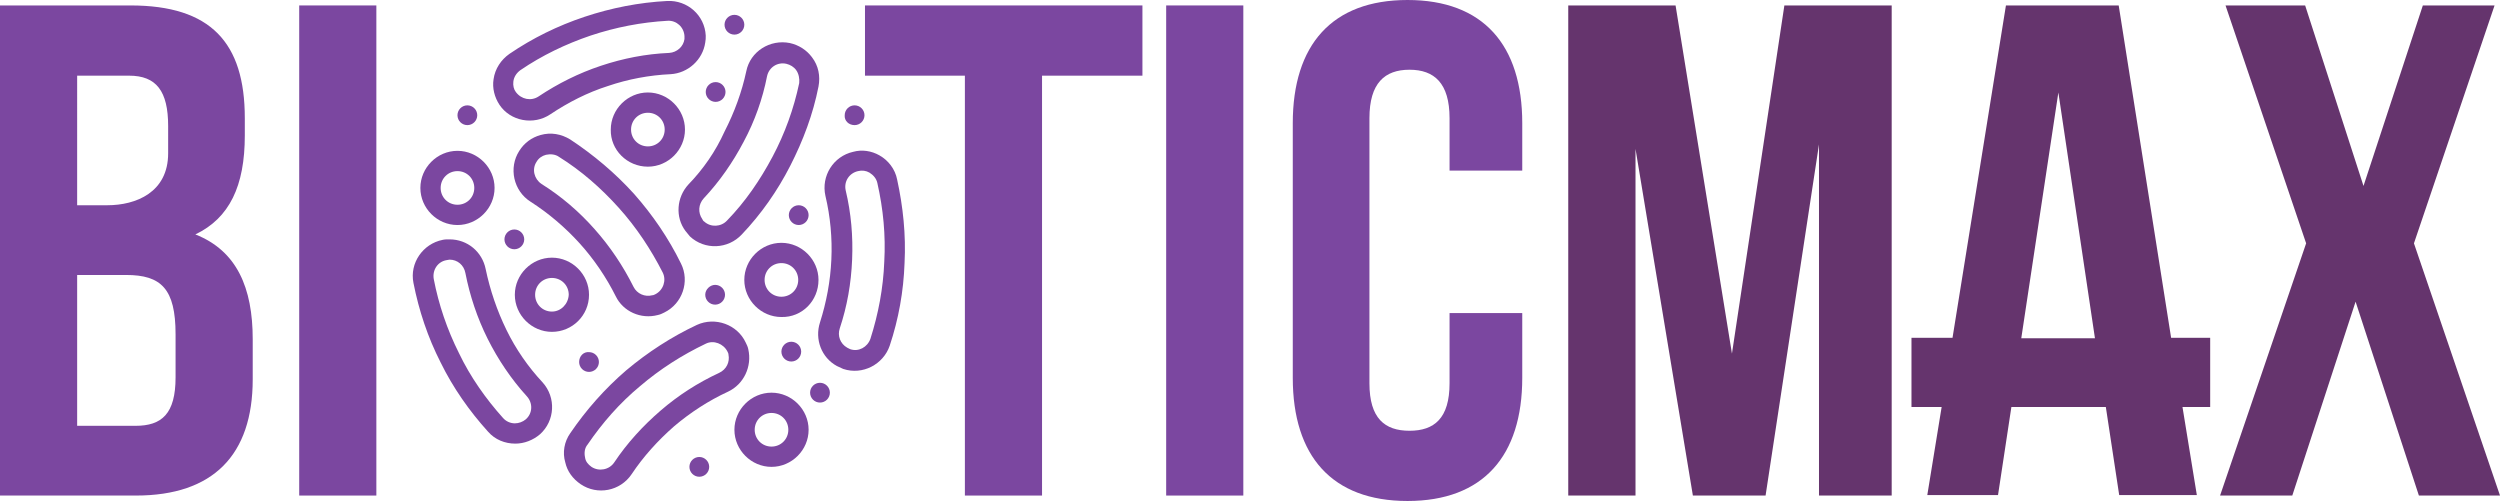 ﻿<!-- Generator: Adobe Illustrator 25.0.1, SVG Export Plug-In  -->
<svg version="1.1" xmlns="http://www.w3.org/2000/svg" xmlns:xlink="http://www.w3.org/1999/xlink" x="0px" y="0px" width="505.5px"
	 height="101.3px" viewBox="0 0 505.5 101.3" style="overflow:visible;enable-background:new 0 0 505.5 101.3;"
	 xml:space="preserve">
<style type="text/css">
	.st0{fill:none;}
	.st1{fill:#7B47A0;}
	.st2{fill:#65346D;}
</style>
<defs>
</defs>
<g>
	<path class="st0" d="M111.6,56.2c-1.9,0-3.4,1.5-3.4,3.4c0,1.9,1.5,3.4,3.4,3.4c1.9,0,3.4-1.5,3.4-3.4
		C114.9,57.8,113.4,56.2,111.6,56.2z"/>
	<path class="st0" d="M98.6,68.6c-2.1-4.2-3.6-8.7-4.5-13.3c-0.3-1.5-1.6-2.7-3.2-2.7c-0.2,0-0.4,0-0.6,0.1
		c-1.8,0.3-2.9,2.1-2.6,3.8c1,5.2,2.7,10.2,5.1,15c2.4,4.8,5.4,9.2,8.9,13.1c0.6,0.7,1.5,1.1,2.4,1.1c0.8,0,1.6-0.3,2.2-0.8
		c1.3-1.2,1.4-3.3,0.2-4.6C103.4,76.7,100.8,72.8,98.6,68.6z"/>
	<path class="st0" d="M147,71.1c-0.8-1.6-2.7-2.4-4.4-1.6c-4.8,2.2-9.3,5.1-13.3,8.6c-4.1,3.5-7.6,7.4-10.6,11.8
		c-0.5,0.8-0.7,1.7-0.5,2.6c0.2,0.8,0.7,1.5,1.3,1.9c1.5,1,3.5,0.6,4.6-0.9c2.6-3.9,5.8-7.4,9.4-10.5c3.6-3.1,7.6-5.6,11.8-7.6
		c1.4-0.7,2.2-2.2,1.8-3.8C147.2,71.4,147.1,71.2,147,71.1z"/>
	<path class="st0" d="M131,29.5c1.9,0,3.4-1.5,3.4-3.4s-1.5-3.4-3.4-3.4c-1.9,0-3.4,1.5-3.4,3.4S129.1,29.5,131,29.5z"/>
	<path class="st0" d="M34,31v-5.5c0-7.1-2.4-10.2-7.9-10.2H15.6v26.2h6.1C27.5,41.5,34,38.9,34,31z"/>
	<path class="st0" d="M92.5,41.3c1.9,0,3.4-1.5,3.4-3.4s-1.5-3.4-3.4-3.4s-3.4,1.5-3.4,3.4S90.6,41.3,92.5,41.3z"/>
	<path class="st0" d="M108.9,19.7c3.9-2.6,8.1-4.7,12.6-6.2c4.5-1.5,9.1-2.4,13.8-2.6c1.6-0.1,2.9-1.3,3.1-2.8c0-0.2,0-0.4,0-0.6
		c-0.1-1.8-1.6-3.2-3.4-3.1c-5.3,0.3-10.5,1.3-15.6,3c-5.1,1.7-9.8,4.1-14.2,7c-0.8,0.5-1.3,1.3-1.4,2.3c-0.1,0.8,0.1,1.6,0.5,2.3
		C105.4,20.3,107.4,20.7,108.9,19.7z"/>
	<path class="st0" d="M131.9,59.7c0.2-0.1,0.4-0.1,0.6-0.2c1.6-0.8,2.3-2.8,1.5-4.4c-2.3-4.7-5.3-9.2-8.9-13.1
		c-3.6-4-7.6-7.4-12.1-10.3c-0.8-0.5-1.7-0.6-2.6-0.4c-0.8,0.2-1.5,0.7-1.9,1.4c-1,1.5-0.5,3.6,1,4.5c4,2.5,7.6,5.6,10.7,9.1
		c3.2,3.5,5.8,7.4,7.9,11.7C128.8,59.4,130.4,60.1,131.9,59.7z"/>
	<path class="st0" d="M25.5,55.6h-9.9V86h11.9c5.2,0,8.1-2.4,8.1-9.8v-8.6C35.5,58.4,32.6,55.6,25.5,55.6z"/>
	<path class="st0" d="M156,83.6c-1.9,0-3.4,1.5-3.4,3.4c0,1.9,1.5,3.4,3.4,3.4c1.9,0,3.4-1.5,3.4-3.4
		C159.4,85.1,157.9,83.6,156,83.6z"/>
	<path class="st0" d="M142,44.3c0.1,0.2,0.3,0.3,0.4,0.5c1.3,1.2,3.4,1.2,4.6-0.2c3.6-3.9,6.7-8.2,9.2-12.9
		c2.5-4.7,4.3-9.7,5.4-14.9c0.2-0.9,0-1.9-0.6-2.6c-0.5-0.7-1.2-1.1-2-1.3c-1.8-0.4-3.5,0.8-3.9,2.5c-1,4.6-2.6,9.1-4.8,13.3
		c-2.2,4.2-4.9,8.1-8.1,11.5C141.2,41.3,141.1,43.1,142,44.3z"/>
	<circle class="st0" cx="158" cy="56.6" r="3.4"/>
	<polygon class="st0" points="416.2,18.7 408.7,68.4 423.6,68.4 	"/>
	<path class="st0" d="M175.8,35c-0.7-0.4-1.5-0.5-2.3-0.3c-1.8,0.4-2.9,2.2-2.5,3.9c1.1,4.6,1.5,9.3,1.3,14
		c-0.2,4.7-1.1,9.4-2.5,13.9c-0.5,1.5,0.2,3.1,1.5,3.9c0.2,0.1,0.4,0.2,0.6,0.3c1.7,0.6,3.6-0.4,4.1-2.1c1.6-5,2.6-10.3,2.8-15.6
		c0.2-5.3-0.2-10.6-1.4-15.8C177.2,36.2,176.6,35.5,175.8,35z"/>
	<path class="st1" d="M39.5,47.4c6.9-3.3,10-9.8,10-20v-3.5c0-15.3-6.9-22.8-23.1-22.8H0v99.1h27.5c15.6,0,23.6-8.2,23.6-23.5v-8.1
		C51.1,58.2,47.9,50.7,39.5,47.4z M15.6,15.3h10.5c5.5,0,7.9,3.1,7.9,10.2V31c0,7.9-6.5,10.5-12.3,10.5h-6.1V15.3z M35.5,76.3
		c0,7.4-2.8,9.8-8.1,9.8H15.6V55.6h9.9c7.1,0,10,2.8,10,12V76.3z"/>
	<rect x="60.5" y="1.1" class="st1" width="15.6" height="99.1"/>
	<polygon class="st1" points="174.9,15.3 195.1,15.3 195.1,100.2 210.7,100.2 210.7,15.3 231,15.3 231,1.1 174.9,1.1 	"/>
	<rect x="235.8" y="1.1" class="st1" width="15.6" height="99.1"/>
	<path class="st1" d="M284.6,0c-15.3,0-23.2,9.1-23.2,24.9v51.5c0,15.8,7.9,24.9,23.2,24.9c15.3,0,23.2-9.1,23.2-24.9V63.3h-14.7
		v14.2c0,7.1-3.1,9.6-8.1,9.6c-5,0-8.1-2.5-8.1-9.6V23.9c0-7.1,3.1-9.8,8.1-9.8c5,0,8.1,2.7,8.1,9.8v10.6h14.7v-9.6
		C307.8,9.1,299.9,0,284.6,0z"/>
	<polygon class="st2" points="350.2,71.5 338.8,1.1 317.1,1.1 317.1,100.2 330.7,100.2 330.7,30.1 342.3,100.2 357,100.2 
		367.8,29.2 367.8,100.2 382.5,100.2 382.5,1.1 360.8,1.1 	"/>
	<path class="st2" d="M428.4,1.1h-22.8l-10.8,67.2h-8.3v14h6.1l-2.9,17.8H404l2.7-17.8h19.1l2.7,17.8h15.7l-2.9-17.8h5.6v-14h-7.9
		L428.4,1.1z M416.2,18.7l7.4,49.7h-14.9L416.2,18.7z"/>
	<polygon class="st2" points="488.1,49.2 504.4,1.1 489.9,1.1 477.9,37.6 466.1,1.1 450,1.1 466.3,49.2 448.9,100.2 463.5,100.2 
		476.3,61 489.1,100.2 505.5,100.2 	"/>
	<path class="st1" d="M102.4,66.7c-1.9-3.9-3.3-8-4.2-12.3c-0.7-3.5-3.7-6-7.3-6c-0.5,0-1,0-1.4,0.1c-4,0.8-6.7,4.7-5.9,8.7
		c1.1,5.6,2.9,11,5.5,16.1c2.5,5.1,5.8,9.8,9.6,14c1.4,1.6,3.4,2.4,5.5,2.4c1.8,0,3.6-0.7,5-1.9c3-2.7,3.3-7.4,0.5-10.5
		C106.8,74.2,104.3,70.6,102.4,66.7z M106.3,84.8c-0.6,0.5-1.4,0.8-2.2,0.8c-0.9,0-1.8-0.4-2.4-1.1c-3.5-3.9-6.6-8.3-8.9-13.1
		c-2.4-4.8-4.1-9.8-5.1-15c-0.3-1.8,0.8-3.5,2.6-3.8c0.2,0,0.4-0.1,0.6-0.1c1.6,0,2.9,1.1,3.2,2.7c0.9,4.6,2.4,9.1,4.5,13.3
		c2.1,4.2,4.8,8.2,7.9,11.6C107.8,81.5,107.7,83.6,106.3,84.8z"/>
	<path class="st1" d="M111.3,23.1c3.6-2.4,7.5-4.4,11.6-5.7c4.1-1.4,8.4-2.2,12.7-2.4c3.5-0.2,6.5-2.9,7-6.4
		c0.1-0.5,0.1-0.9,0.1-1.4c-0.2-4.1-3.7-7.2-7.8-7c-5.7,0.3-11.3,1.4-16.7,3.2c-5.4,1.8-10.5,4.3-15.2,7.5c-1.7,1.2-2.9,3-3.2,5.1
		c-0.3,1.8,0.2,3.7,1.2,5.2C103.2,24.5,107.9,25.4,111.3,23.1z M103.8,16.5c0.1-0.9,0.6-1.7,1.4-2.3c4.4-3,9.2-5.3,14.2-7
		c5.1-1.7,10.3-2.7,15.6-3c1.8-0.1,3.3,1.3,3.4,3.1c0,0.2,0,0.4,0,0.6c-0.2,1.5-1.5,2.7-3.1,2.8c-4.7,0.2-9.3,1.1-13.8,2.6
		c-4.5,1.5-8.7,3.6-12.6,6.2c-1.5,1-3.5,0.6-4.6-0.9C103.9,18.1,103.7,17.3,103.8,16.5z"/>
	<path class="st1" d="M139.2,37.3c-2.4,2.6-2.7,6.6-0.6,9.4c0.3,0.4,0.6,0.7,0.9,1.1c3,2.8,7.7,2.6,10.5-0.4
		c3.9-4.1,7.2-8.8,9.8-13.9c2.6-5.1,4.6-10.4,5.7-16c0.4-2.1,0-4.2-1.3-5.9c-1.1-1.5-2.7-2.5-4.5-2.9c-4-0.8-8,1.7-8.8,5.7
		c-0.9,4.2-2.4,8.3-4.4,12.2C144.7,30.6,142.2,34.2,139.2,37.3z M155.1,15.4c0.4-1.8,2.1-2.9,3.9-2.5c0.8,0.2,1.5,0.6,2,1.3
		c0.5,0.7,0.7,1.7,0.6,2.6c-1.1,5.2-2.9,10.2-5.4,14.9c-2.5,4.7-5.5,9.1-9.2,12.9c-1.2,1.3-3.3,1.4-4.6,0.2
		c-0.2-0.1-0.3-0.3-0.4-0.5c-0.9-1.3-0.8-3,0.3-4.2c3.2-3.4,5.9-7.3,8.1-11.5C152.6,24.5,154.2,20,155.1,15.4z"/>
	<path class="st1" d="M94.5,25.3c1.1,0,2-0.9,2-2c0-1.1-0.9-2-2-2c-1.1,0-2,0.9-2,2C92.5,24.4,93.4,25.3,94.5,25.3z"/>
	<path class="st1" d="M158,71.1c0,1.1,0.9,2,2,2c1.1,0,2-0.9,2-2c0-1.1-0.9-2-2-2C158.9,69.1,158,70,158,71.1z"/>
	<path class="st1" d="M163.5,43.5c0-1.1-0.9-2-2-2c-1.1,0-2,0.9-2,2c0,1.1,0.9,2,2,2C162.6,45.5,163.5,44.6,163.5,43.5z"/>
	<path class="st1" d="M144.7,20.6c1.1,0,2-0.9,2-2s-0.9-2-2-2c-1.1,0-2,0.9-2,2S143.6,20.6,144.7,20.6z"/>
	<path class="st1" d="M119.1,59.6c0-4.1-3.4-7.5-7.5-7.5s-7.5,3.4-7.5,7.5c0,4.1,3.4,7.5,7.5,7.5S119.1,63.8,119.1,59.6z M111.6,63
		c-1.9,0-3.4-1.5-3.4-3.4c0-1.9,1.5-3.4,3.4-3.4c1.9,0,3.4,1.5,3.4,3.4C114.9,61.5,113.4,63,111.6,63z"/>
	<path class="st1" d="M156,79.4c-4.1,0-7.5,3.4-7.5,7.5c0,4.1,3.4,7.5,7.5,7.5c4.1,0,7.5-3.4,7.5-7.5
		C163.5,82.8,160.1,79.4,156,79.4z M156,90.3c-1.9,0-3.4-1.5-3.4-3.4c0-1.9,1.5-3.4,3.4-3.4c1.9,0,3.4,1.5,3.4,3.4
		C159.4,88.8,157.9,90.3,156,90.3z"/>
	<path class="st1" d="M141.4,92.4c-1.1,0-2,0.9-2,2c0,1.1,0.9,2,2,2c1.1,0,2-0.9,2-2C143.4,93.3,142.5,92.4,141.4,92.4z"/>
	<path class="st1" d="M142.6,59.6c0,1.1,0.9,2,2,2c1.1,0,2-0.9,2-2s-0.9-2-2-2C143.6,57.6,142.6,58.5,142.6,59.6z"/>
	<path class="st1" d="M177.8,31.4c-1.6-0.9-3.5-1.2-5.3-0.7c-4,0.9-6.5,4.9-5.6,8.9c1,4.2,1.4,8.6,1.2,12.9c-0.2,4.4-1,8.6-2.3,12.7
		c-1.1,3.4,0.3,7.1,3.4,8.8c0.4,0.2,0.9,0.4,1.3,0.6c3.9,1.3,8.1-0.9,9.4-4.7c1.8-5.4,2.8-11,3-16.7c0.3-5.7-0.3-11.4-1.5-16.9
		C181,34.2,179.6,32.4,177.8,31.4z M178.8,52.9c-0.2,5.3-1.2,10.6-2.8,15.6c-0.6,1.7-2.4,2.7-4.1,2.1c-0.2-0.1-0.4-0.2-0.6-0.3
		c-1.4-0.8-2-2.4-1.5-3.9c1.5-4.5,2.3-9.1,2.5-13.9c0.2-4.7-0.2-9.4-1.3-14c-0.4-1.8,0.7-3.5,2.5-3.9c0.8-0.2,1.6-0.1,2.3,0.3
		c0.8,0.5,1.4,1.2,1.6,2.1C178.6,42.3,179.1,47.6,178.8,52.9z"/>
	<path class="st1" d="M172.8,25.3c1.1,0,2-0.9,2-2c0-1.1-0.9-2-2-2c-1.1,0-2,0.9-2,2C170.7,24.4,171.6,25.3,172.8,25.3z"/>
	<path class="st1" d="M133,63.7c0.5-0.1,0.9-0.3,1.3-0.5c3.7-1.8,5.2-6.3,3.4-9.9c-2.5-5.1-5.7-9.8-9.5-14.1
		c-3.8-4.2-8.2-7.9-12.9-11c-1.8-1.1-3.9-1.5-6-0.9c-1.8,0.5-3.3,1.6-4.3,3.2c-2.2,3.4-1.2,8.1,2.3,10.3c3.6,2.3,7,5.2,9.9,8.4
		c2.9,3.2,5.4,6.9,7.3,10.7C126,63,129.6,64.6,133,63.7z M109.5,37.2c-1.5-1-2-3-1-4.5c0.4-0.7,1.1-1.2,1.9-1.4
		c0.9-0.2,1.9-0.1,2.6,0.4c4.5,2.8,8.5,6.3,12.1,10.3c3.6,4,6.5,8.4,8.9,13.1c0.8,1.6,0.1,3.6-1.5,4.4c-0.2,0.1-0.4,0.2-0.6,0.2
		c-1.5,0.4-3.1-0.3-3.8-1.7c-2.1-4.2-4.7-8.1-7.9-11.7C117.1,42.8,113.5,39.7,109.5,37.2z"/>
	<path class="st1" d="M165.8,77.4c-1.1,0-2,0.9-2,2c0,1.1,0.9,2,2,2c1.1,0,2-0.9,2-2C167.8,78.3,166.9,77.4,165.8,77.4z"/>
	<path class="st1" d="M151.3,70.6c-0.1-0.5-0.3-0.9-0.5-1.3c-1.7-3.7-6.2-5.3-9.9-3.6c-5.1,2.4-9.9,5.5-14.3,9.2
		c-4.3,3.7-8.1,8-11.3,12.7c-1.2,1.7-1.6,3.9-1,5.9c0.4,1.8,1.5,3.3,3.1,4.4c3.4,2.3,8,1.4,10.3-2c2.4-3.6,5.3-6.8,8.6-9.7
		c3.3-2.8,7-5.2,10.9-7C150.4,77.7,152.1,74.1,151.3,70.6z M145.4,75.4c-4.3,2-8.2,4.5-11.8,7.6c-3.6,3.1-6.8,6.6-9.4,10.5
		c-1,1.5-3.1,1.9-4.6,0.9c-0.7-0.5-1.2-1.1-1.3-1.9c-0.2-0.9-0.1-1.9,0.5-2.6c3-4.4,6.5-8.4,10.6-11.8c4.1-3.5,8.5-6.3,13.3-8.6
		c1.6-0.8,3.6,0,4.4,1.6c0.1,0.2,0.2,0.4,0.2,0.6C147.6,73.2,146.9,74.7,145.4,75.4z"/>
	<path class="st1" d="M131,33.7c4.1,0,7.5-3.4,7.5-7.5c0-4.1-3.4-7.5-7.5-7.5c-4.1,0-7.5,3.4-7.5,7.5
		C123.4,30.3,126.8,33.7,131,33.7z M131,22.8c1.9,0,3.4,1.5,3.4,3.4s-1.5,3.4-3.4,3.4c-1.9,0-3.4-1.5-3.4-3.4S129.1,22.8,131,22.8z"
		/>
	<path class="st1" d="M165.5,56.6c0-4.1-3.4-7.5-7.5-7.5c-4.1,0-7.5,3.4-7.5,7.5c0,4.1,3.4,7.5,7.5,7.5
		C162.2,64.2,165.5,60.8,165.5,56.6z M158,60c-1.9,0-3.4-1.5-3.4-3.4s1.5-3.4,3.4-3.4s3.4,1.5,3.4,3.4S159.9,60,158,60z"/>
	<path class="st1" d="M148.5,7c1.1,0,2-0.9,2-2c0-1.1-0.9-2-2-2c-1.1,0-2,0.9-2,2C146.5,6.1,147.4,7,148.5,7z"/>
	<path class="st1" d="M102,48.4c0,1.1,0.9,2,2,2s2-0.9,2-2c0-1.1-0.9-2-2-2S102,47.3,102,48.4z"/>
	<path class="st1" d="M92.5,45.5c4.1,0,7.5-3.4,7.5-7.5c0-4.1-3.4-7.5-7.5-7.5c-4.1,0-7.5,3.4-7.5,7.5C85,42.1,88.4,45.5,92.5,45.5z
		 M92.5,34.6c1.9,0,3.4,1.5,3.4,3.4s-1.5,3.4-3.4,3.4s-3.4-1.5-3.4-3.4S90.6,34.6,92.5,34.6z"/>
	<path class="st1" d="M117.1,73.2c0,1.1,0.9,2,2,2c1.1,0,2-0.9,2-2c0-1.1-0.9-2-2-2C118,71.1,117.1,72,117.1,73.2z"/>
</g>
</svg>
